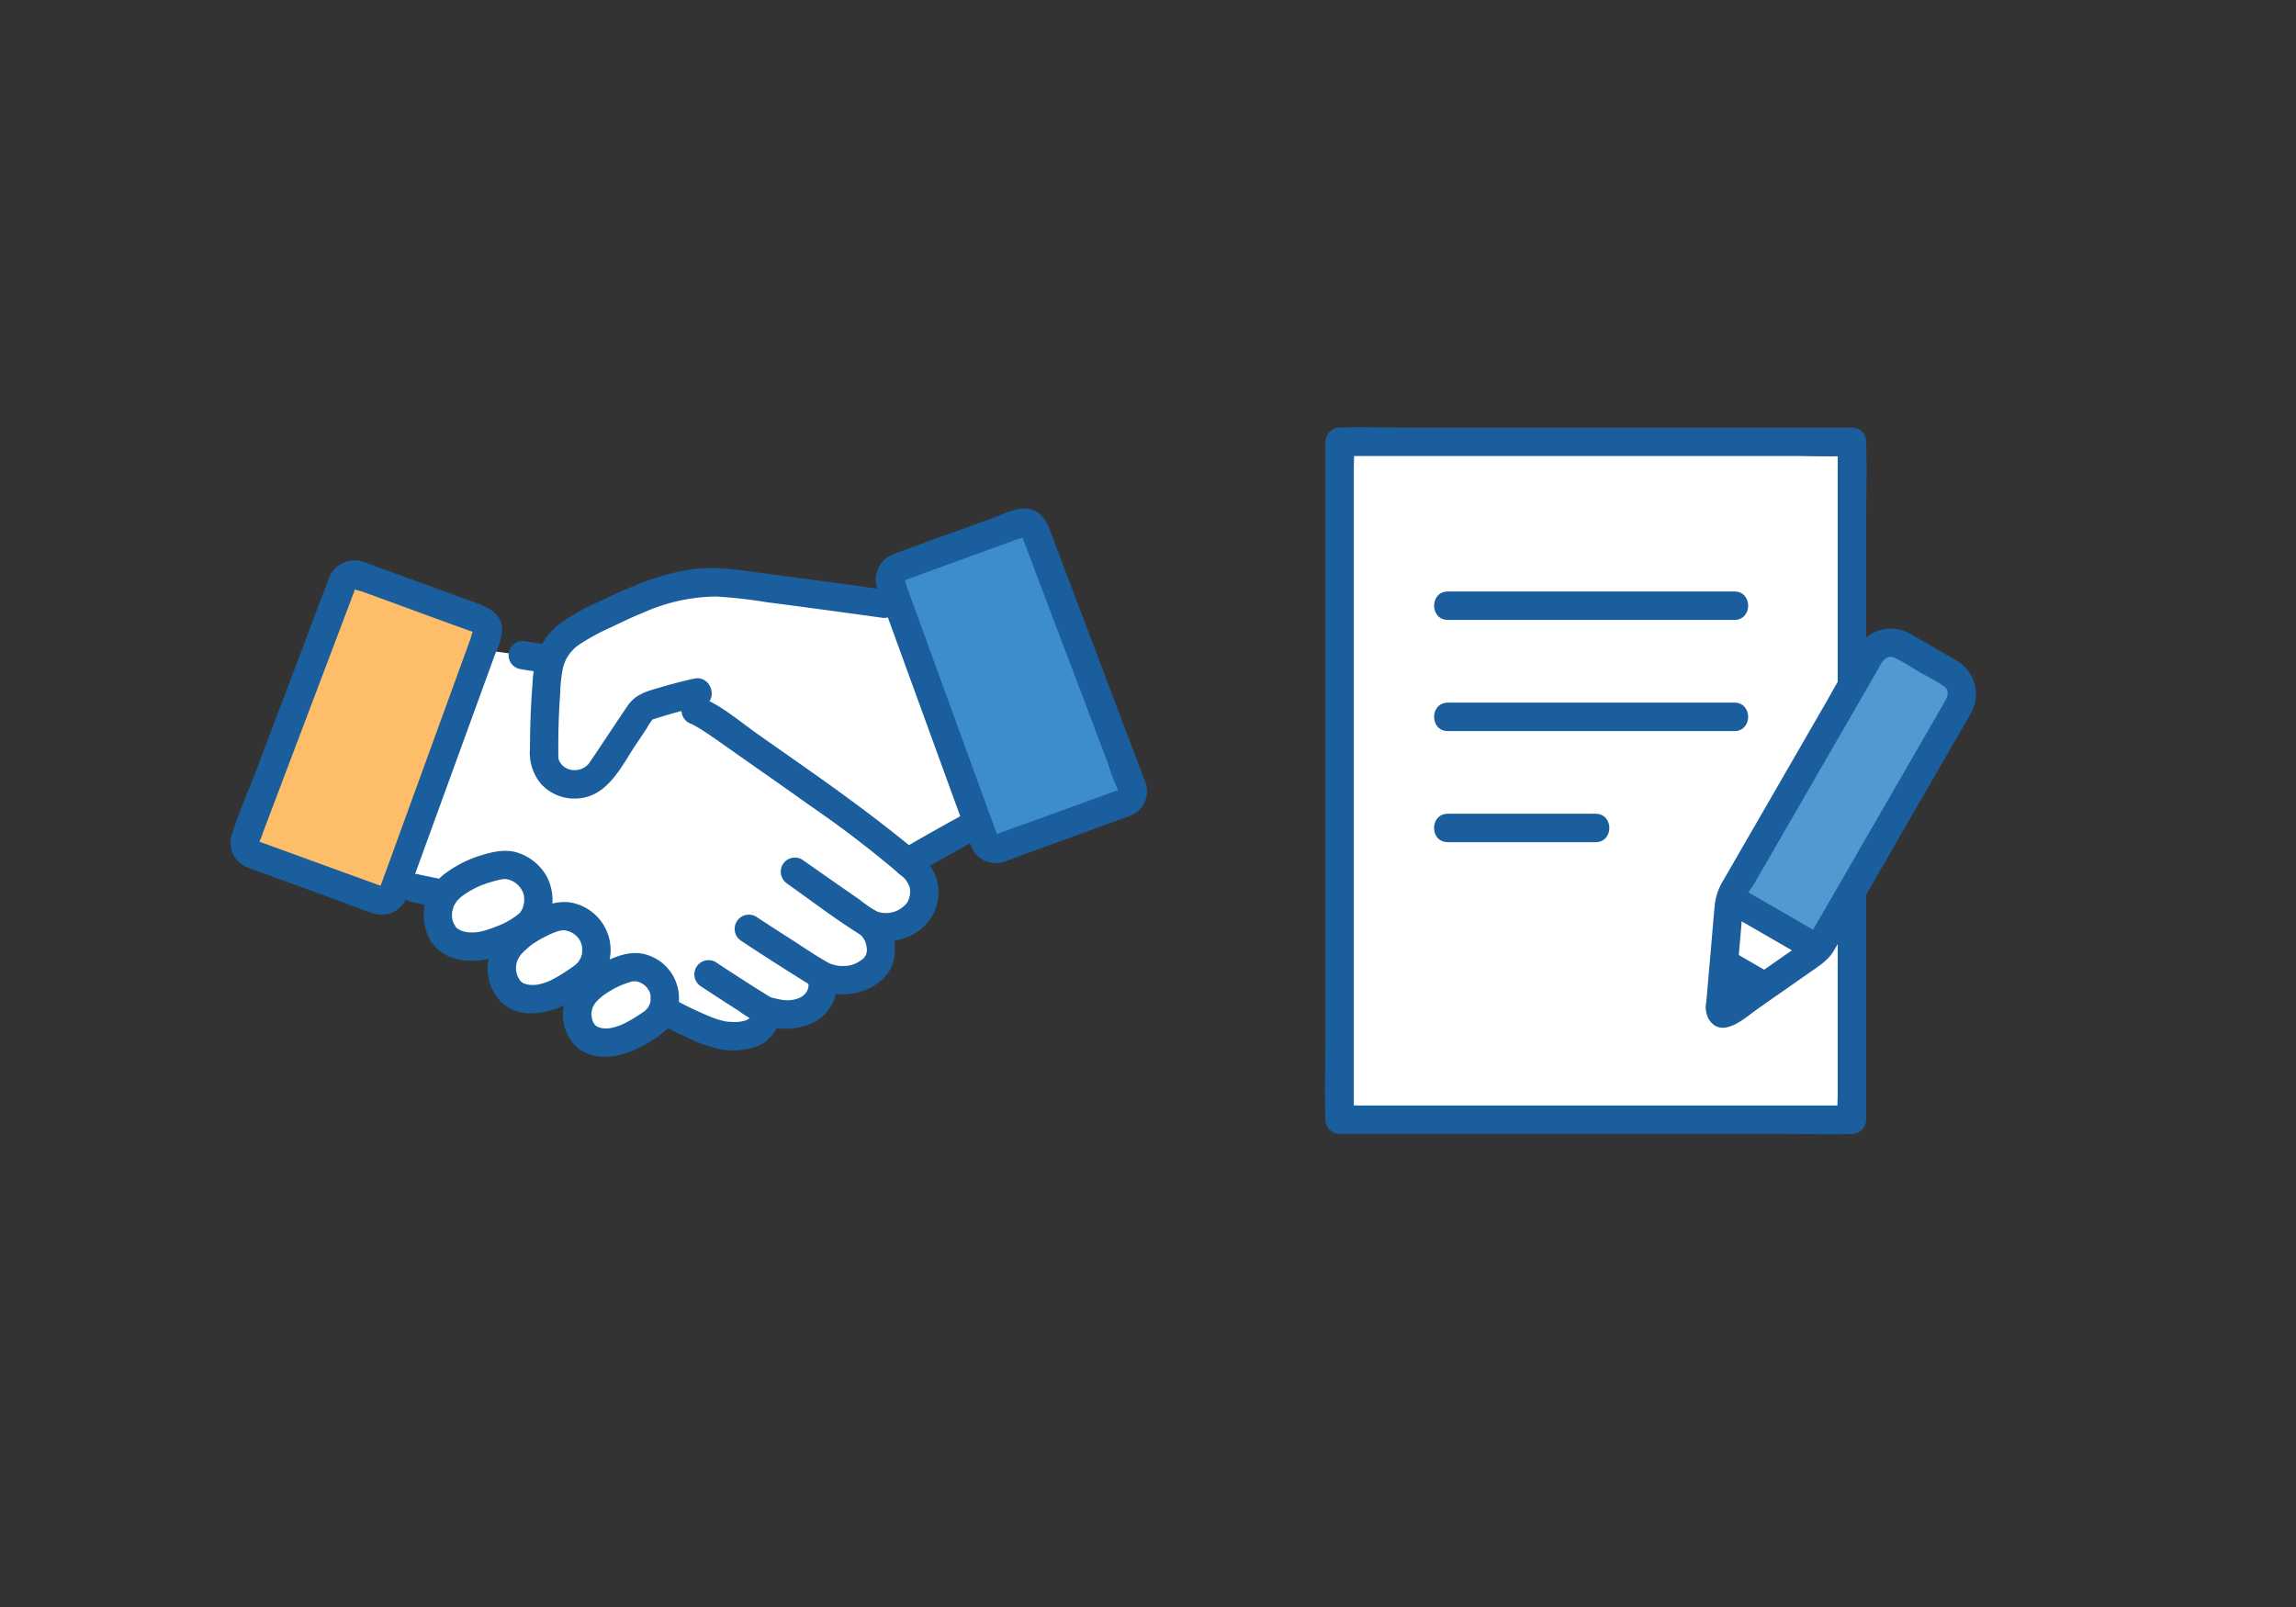 <svg fill="none" height="210" width="300" xmlns="http://www.w3.org/2000/svg"><rect width="100%" height="100%" fill="#333333" stroke="none"/><path d="M241.977 57.735h-66.941v88.588h66.941z" fill="#fff"/><path d="M225.171 126.743l.755-8.683c.02-.231.065-.459.134-.681l11.452 6.613a3.29 3.29 0 01-.523.456l-11.304 7.909a.612.612 0 01-.889-.218.614.614 0 01-.066-.334z" fill="#fff"/><path d="M241.976 55.878h-58.7c-2.7 0-5.428-.11-8.124 0h-.115a1.884 1.884 0 00-1.857 1.857v77.696c0 3.572-.133 7.171 0 10.741v.151a1.884 1.884 0 001.857 1.857h58.7c2.701 0 5.428.11 8.124 0h.115a1.884 1.884 0 001.857-1.857V68.627c0-3.571.133-7.171 0-10.74v-.155c0-2.39-3.714-2.393-3.714 0v84.982c0 1.136-.101 2.322 0 3.458.004.049 0 .101 0 .151l1.857-1.857h-64.19c-.865 0-1.775-.082-2.637 0a2.166 2.166 0 01-.114 0l1.857 1.857v-84.98c0-1.135.101-2.321 0-3.456v-.155l-1.857 1.857h58.699c2.701 0 5.428.11 8.125 0h.114c2.393.003 2.397-3.711.003-3.711z" fill="#1a5e9d"/><path d="M189.175 81.008h37.451c2.389 0 2.394-3.714 0-3.714h-1.038c-2.39 0-2.394 3.714 0 3.714h1.038c2.389 0 2.394-3.714 0-3.714h-37.451c-2.389 0-2.393 3.714 0 3.714zm0 14.525h37.451c2.389 0 2.394-3.714 0-3.714h-1.038c-2.39 0-2.394 3.714 0 3.714h1.038c2.389 0 2.394-3.714 0-3.714h-37.451c-2.389 0-2.393 3.714 0 3.714z" fill="#1a5e9d"/><path d="M246.478 84.004a3.034 3.034 0 00-2.093 1.47l-18.034 31.235a3.325 3.325 0 00-.292.667l11.452 6.612a3.17 3.17 0 00.432-.585l14.99-25.964 3.044-5.271a3.04 3.04 0 00-1.114-4.157l-6.324-3.648a3.036 3.036 0 00-2.061-.36z" fill="#5199d1"/><path d="M189.175 110.053h19.308c2.39 0 2.394-3.714 0-3.714h-1.037c-2.391 0-2.394 3.714 0 3.714h1.037c2.39 0 2.394-3.714 0-3.714h-19.308c-2.389 0-2.393 3.714 0 3.714zm36.77 9.406l9.804 5.66a1.851 1.851 0 002.06-.124 1.846 1.846 0 00.717-1.227 1.856 1.856 0 00-.902-1.855l-9.804-5.661a1.856 1.856 0 00-2.06.124 1.862 1.862 0 00.185 3.083zm-1.052 10.476l.357-4.112 5.355 3.095-4.92 3.442a.612.612 0 01-.889-.218.614.614 0 01-.066-.334z" fill="#1a5e9d"/><path d="M231.058 127.032l-4.333-2.5a1.933 1.933 0 00-1.432-.187 1.863 1.863 0 00-1.349 1.55 1.862 1.862 0 00.906 1.844l4.333 2.5c.434.245.947.313 1.431.187a1.861 1.861 0 00.444-3.394z" fill="#1a5e9d"/><path d="M254.537 98.38c.956-1.656 1.924-3.305 2.868-4.968a5.099 5.099 0 00.585-4.07 5.09 5.09 0 00-2.612-3.175c-1.879-1.083-3.753-2.182-5.638-3.255a5.035 5.035 0 00-5.682.23c-.54.404-.993.911-1.333 1.493-1.541 2.509-2.95 5.107-4.422 7.66l-7.669 13.285-5.465 9.465a7.758 7.758 0 00-1.121 3.262c-.186 1.95-.34 3.905-.51 5.856l-.584 6.711c-.178.781-.068 1.6.309 2.306 1.736 2.737 4.822-.241 6.5-1.417l6.595-4.613c1.215-.851 2.463-1.595 3.243-2.895.568-.948 1.106-1.916 1.658-2.873l12.968-22.46.309-.542c1.198-2.074-2.012-3.947-3.206-1.875l-6.533 11.315-8.145 14.108c-.097.167-.186.343-.292.505-.521.798-1.576 1.297-2.35 1.839l-4.711 3.295-2.356 1.647a15.555 15.555 0 01-2.418 1.636l.937-.254h.062l.819.478.014.036.254.937c-.021-.693.023-1.387.133-2.072l.381-4.366.406-4.674c.077-.904.083-1.857.239-2.748a8.692 8.692 0 011.277-2.432l3.509-6.078 9.412-16.301 3.264-5.653c.561-.973 1.083-2.381 2.439-1.713 1.089.537 2.125 1.227 3.173 1.833 1.006.58 2.082 1.104 3.042 1.757.939.638.619 1.409.143 2.227l-2.19 3.792-.512.887c-1.194 2.073 2.015 3.946 3.21 1.874z" fill="#1a5e9d"/><path d="M127.489 107.684l.265-.142c-2.195-6.023-7.926-21.767-10.332-28.38l-1.87-.257c-3.946-.545-16.008-2.214-21.319-2.785-6.128-.387-12.03 2.655-16.876 4.998-1.75.76-3.31 1.9-4.565 3.339a5.777 5.777 0 00-.84 1.669 47.13 47.13 0 01-3.645-.515l-5.378-.709-11.175 30.709 2.373.43 3.94.827a4.719 4.719 0 00-.387 4.783c.731 1.621 2.894 2.355 5.143 1.972a17.948 17.948 0 005.501-2.215l.779-.424-2.15 2.227a4.622 4.622 0 00-.619 5.847c.91 1.451 3.07 1.869 5.166 1.209 1.8-.662 3.477-1.62 4.962-2.834l.325 1.965a4.26 4.26 0 00-.746 5.364c.794 1.364 2.77 1.813 4.72 1.268a15.898 15.898 0 004.653-2.46 4.13 4.13 0 001.21-1.688l.992.559a45.556 45.556 0 005.564 2.528 8.286 8.286 0 004.69.178 2.864 2.864 0 002.194-2.553v-.536c1.316.541 4.233 1.038 6.25-.653a3.769 3.769 0 001.063-3.644l-.145-.387a5.91 5.91 0 007.232-1.238c1.102-1.331.81-3.959-.886-5.464l.226.155c2.818.916 5.416-.38 6.274-1.822a4.48 4.48 0 00-.961-5.87 46.079 46.079 0 00-.532-.441 293.723 293.723 0 018.904-5.01z" fill="#fff"/><path d="M147.018 104.878l-16.429 5.98a1.525 1.525 0 01-1.172-.051 1.527 1.527 0 01-.792-.865l-12.291-33.77a1.532 1.532 0 01.915-1.966l15.996-5.821a1.532 1.532 0 011.957.897l12.726 33.614a1.524 1.524 0 01-.04 1.181 1.54 1.54 0 01-.87.801z" fill="#3d8dcc"/><path d="M146.526 103.086l-10.802 3.932c-1.75.637-3.541 1.211-5.266 1.916-.707.29.094.02-.048.492.043-.142-.223-.61-.271-.744l-9.002-24.73-2.026-5.571-.639-1.755c-.072-.196-.159-.74-.32-.88-.039-.033-.662.336-.195.171.632-.223 1.26-.459 1.89-.688l6.802-2.476 6.101-2.221c.129-.046.952-.25.983-.373-.055.223-.289-.496-.302-.341-.008.077.09.237.118.31a6376.61 6376.61 0 013.534 9.333l5.479 14.474 2.244 5.927a22.55 22.55 0 001.226 3.239c.037.081.069.164.094.249.014.034.511-.337-.043-.083a1.874 1.874 0 00-.666 2.541 1.898 1.898 0 002.541.666 3.402 3.402 0 001.738-4.142c-.102-.321-.24-.636-.36-.951l-1.721-4.547-5.583-14.747-4.531-11.964c-.563-1.488-1.062-3.078-2.817-3.566-1.613-.448-3.518.611-4.997 1.15-4.255 1.547-8.53 3.04-12.761 4.643a3.54 3.54 0 00-2.162 1.888 3.55 3.55 0 00-.057 2.87l1.435 3.94 9.908 27.223c.279.884.604 1.753.973 2.603a3.423 3.423 0 004.155 1.736c.577-.178 1.142-.416 1.709-.619l13.573-4.941 1.054-.383a1.91 1.91 0 001.297-2.285 1.875 1.875 0 00-2.285-1.296z" fill="#1a5e9d"/><path d="M32.972 111.621l16.43 5.981a1.525 1.525 0 001.172-.051 1.538 1.538 0 00.792-.865l12.291-33.772a1.532 1.532 0 00-.915-1.963l-15.996-5.823a1.532 1.532 0 00-1.957.898l-12.726 33.613a1.533 1.533 0 00.91 1.982z" fill="#febe69"/><g fill="#1a5e9d"><path d="M32.477 113.413l11.568 4.21c1.587.577 3.168 1.244 4.783 1.741a3.463 3.463 0 004.326-2.185c.078-.197.146-.398.218-.596l9.404-25.835 1.986-5.457c.434-.9.72-1.866.844-2.859.023-2.67-2.476-3.31-4.475-4.038l-7.342-2.673-5.978-2.176a3.585 3.585 0 00-4.889 2.183c-1.228 3.154-2.399 6.332-3.595 9.497L33.57 100.43c-1.083 2.871-2.368 5.736-3.281 8.666a3.409 3.409 0 001.745 4.126 1.914 1.914 0 002.54-.666 1.872 1.872 0 00-.666-2.541c-.554-.255-.06.122-.043.083.039-.095.066-.195.108-.288.187-.403.32-.841.476-1.256l1.804-4.765 5.355-14.145 4.358-11.512.491-1.297c.268-.703-.14.206-.206.08.088.167.917.334 1.083.395l2.585.941c4.045 1.47 8.077 2.983 12.135 4.417.412.146-.16-.206-.22-.17-.15.092-.283.78-.341.938l-1.562 4.292-9.502 26.112-.599 1.646c-.044.121-.288.556-.25.686-.137-.458.672-.232-.108-.514l-2.078-.757-12.969-4.72-.96-.35a1.875 1.875 0 00-2.286 1.297 1.897 1.897 0 001.298 2.284zM90.39 94.624c.393.147-.436-.242.022.013.136.077.279.141.415.216.382.212.752.445 1.118.682 1.097.71 2.161 1.47 3.227 2.223 3.544 2.504 7.111 4.974 10.64 7.497a141.475 141.475 0 0111.993 9.194c.532.413.913.989 1.084 1.639.09.622-.02 1.257-.315 1.812a3.517 3.517 0 01-3.984 1.22 15.923 15.923 0 01-2.265-1.552 993.784 993.784 0 01-7.525-5.251 1.869 1.869 0 00-2.54.666 1.896 1.896 0 00.666 2.541c3.226 2.282 6.417 4.741 9.789 6.803 2.137 1.307 5.485.682 7.406-.733a6.235 6.235 0 002.499-5.272c-.135-2.853-2.072-4.434-4.127-6.1a188.258 188.258 0 00-6.898-5.333c-4.167-3.095-8.449-6.022-12.683-9.02-2.364-1.675-4.782-3.799-7.53-4.827a1.873 1.873 0 00-2.285 1.297 1.899 1.899 0 001.298 2.285zm-3.713 39.421c1.035.576 2.115 1.083 3.196 1.565a17.963 17.963 0 003.89 1.426 8.975 8.975 0 005.5-.457 4.717 4.717 0 002.656-3.986 1.859 1.859 0 00-1.857-1.857 1.907 1.907 0 00-1.857 1.857c.023-.245.029-.209-.014.014-.024.118-.173.366.008.045-.05.088-.1.178-.147.266-.212.397.126-.13-.05.057-.088.096-.27.238-.064.088a2.856 2.856 0 01-.383.232c-.26.134.362-.087-.18.065-.128.036-.254.072-.382.101-.009 0-.464.077-.354.067.135-.015-.325.019-.377.02a9.67 9.67 0 01-1.063-.025 3.902 3.902 0 01-.653-.106 8.519 8.519 0 01-.928-.253c-.417-.14-.825-.31-1.231-.475.334.139-.277-.122-.402-.177a49.351 49.351 0 01-.798-.36c-.89-.411-1.78-.833-2.637-1.31a1.858 1.858 0 10-1.874 3.207zM71.947 84.27a46.305 46.305 0 01-1.533-.181l.494.066a45.272 45.272 0 01-2.107-.333 1.992 1.992 0 00-1.431.187 1.857 1.857 0 00.443 3.392c1.368.253 2.75.441 4.134.58a1.856 1.856 0 001.315-3.167l-.376-.29a1.857 1.857 0 00-.937-.254z"/><path d="M125.607 106.595a281.293 281.293 0 00-7.956 4.497 1.855 1.855 0 00-.667 2.54 1.858 1.858 0 002.541.667 310.893 310.893 0 017.956-4.497 1.873 1.873 0 00.667-2.541 1.896 1.896 0 00-2.541-.666zm-13.348 15.387c.344.293.616.661.796 1.076.11.299.178.611.203.929a1.501 1.501 0 01-.757 1.492 3.651 3.651 0 01-2.296.752 5.831 5.831 0 01-.712-.031c-.134-.012-.134-.012 0 0a5.761 5.761 0 01-1.011-.267c-.124-.047-.115-.042.027.015a6.367 6.367 0 01-.309-.155c-1.732-.968-3.383-2.119-5.053-3.188a268.281 268.281 0 01-4.35-2.817 1.867 1.867 0 00-1.413-.201 1.863 1.863 0 00-1.138.861 1.851 1.851 0 00.13 2.067c.149.195.335.358.548.48 2.903 1.934 5.853 3.8 8.813 5.648a8.042 8.042 0 005.297 1.243c2.22-.272 4.583-1.497 5.501-3.645a6.295 6.295 0 00-1.652-6.879c-1.747-1.63-4.378.991-2.626 2.626z"/><path d="M91.61 128.909a356.024 356.024 0 004.963 3.222 12.63 12.63 0 004.243 2.083 8.076 8.076 0 006.09-.944 5.543 5.543 0 002.26-6.003c-.716-2.272-4.303-1.302-3.582.987a1.677 1.677 0 01-.191 1.347 2.15 2.15 0 01-1.12.872c-1.316.446-2.107.203-3.482-.117-.347-.077.287.188 0 .006-.078-.05-.167-.088-.247-.134-.26-.148-.513-.314-.768-.471a218.32 218.32 0 01-2.089-1.316 326.008 326.008 0 01-4.205-2.739 1.858 1.858 0 00-1.875 3.207zm-.93-40.228a70.343 70.343 0 00-4.452 1.157c-1.648.482-3.162.86-4.184 2.343-1.663 2.413-3.242 4.884-4.898 7.302a2.387 2.387 0 01-2.56 1.105 2.049 2.049 0 01-1.3-.816 1.45 1.45 0 01-.33-1.01 97.721 97.721 0 01.248-8.297c.023-1.133.155-2.26.393-3.367a5.191 5.191 0 012.216-2.95 28.852 28.852 0 014.135-2.226c1.365-.659 2.736-1.316 4.142-1.882a24.013 24.013 0 019.464-2.09c2.22.135 4.433.384 6.629.747 4.963.635 9.92 1.316 14.876 2a1.921 1.921 0 002.285-1.296 1.867 1.867 0 00-1.297-2.285c-4.946-.683-9.893-1.361-14.845-2.002-2.367-.31-4.756-.703-7.138-.857-3.683-.238-7.418.787-10.808 2.141-1.661.663-3.287 1.408-4.9 2.182a31.26 31.26 0 00-4.418 2.363 9.363 9.363 0 00-3.404 3.745 13.985 13.985 0 00-.95 4.625c-.238 2.838-.323 5.68-.336 8.527a6.286 6.286 0 001.497 4.655 5.886 5.886 0 004.516 1.857c4.085-.112 5.853-4.106 7.844-7.076.474-.708.948-1.416 1.42-2.124a6.69 6.69 0 01.822-1.239c-.058.053-.263.185-.083.112.257-.105.536-.173.802-.255a69.88 69.88 0 015.602-1.504c2.331-.52 1.345-4.1-.987-3.582zm-15.208 39.404a6.432 6.432 0 00-1.916 4.216 5.867 5.867 0 001.594 4.316c2.24 2.199 5.661 1.612 8.212.376a17.17 17.17 0 001.657-.935 10.144 10.144 0 002.094-1.548 5.94 5.94 0 00-.32-8.438 5.947 5.947 0 00-2.748-1.425c-1.685-.338-3.172.2-4.702.87a13.446 13.446 0 00-3.87 2.571 1.873 1.873 0 000 2.626 1.896 1.896 0 002.627 0c.18-.173.365-.34.556-.5.038-.03.31-.245.14-.115a12.226 12.226 0 012.179-1.265c.33-.155.121-.058.047-.027.11-.047.222-.09.333-.134.255-.099.513-.19.774-.275.11-.036.22-.074.331-.104.064-.018.524-.093.236-.065-.269.025.31.007.378.008h.07c.211.021.185.017-.078-.011.093.01.184.031.272.062.166.045.568.232.213.053.21.108.41.222.61.349.28.178.01.011-.039-.034.07.064.143.123.21.188.074.093.156.178.245.256.197.121-.146-.248-.027-.046.106.183.222.358.327.542.067.118.052.27-.021-.056.025.111.067.228.103.337s.072.442.022-.006c.012.107.02.214.025.321.01.208 0 .414-.006.619-.016.355-.01.025.008-.042-.026.097-.04.196-.067.293 0 0-.145.476-.053.206.082-.239-.078.146-.102.195-.065.116-.142.223-.213.336-.14.222.189-.162-.02.014-.089.078-.16.174-.244.254-.232.223.353-.216-.167.129-.485.323-.968.647-1.47.945-.409.245-.826.475-1.256.68.022-.011-.493.217-.249.115.202-.084-.127.047-.173.064a8.708 8.708 0 01-.808.259c-.114.03-.228.057-.344.077-.094.019-.471.061-.104.026a5.969 5.969 0 01-.668.029c-.109 0-.217-.009-.325-.016-.365-.021-.048-.012.023.005a9.233 9.233 0 01-.73-.202c.355.117.131.063.047.007-.119-.077-.243-.145-.36-.224.328.221.119.099.058.023a2.174 2.174 0 01-.142-.15 2.18 2.18 0 00.082.102 2.615 2.615 0 00-.173-.297c-.25-.444.027.192-.122-.271-.037-.118-.077-.232-.103-.355-.023-.091-.038-.55-.044-.206 0-.115-.011-.232-.01-.344 0-.098.077-.572 0-.174.052-.241.118-.48.198-.714.085-.268-.214.327.047-.077.073-.115.133-.238.208-.352.051-.077.278-.347.05-.082.106-.124.218-.243.333-.359a1.855 1.855 0 00-1.31-3.18 1.86 1.86 0 00-1.316.554z"/><path d="M65.639 121.897a6.885 6.885 0 00-1.928 4.41 6.328 6.328 0 001.679 4.536c2.345 2.393 6.085 1.691 8.743.321a18.245 18.245 0 001.85-1.118 10.995 10.995 0 002.195-1.718 6.248 6.248 0 001.606-4.273 6.321 6.321 0 00-4.99-6.073c-1.802-.352-3.36.227-4.98.984a14.426 14.426 0 00-4.177 2.929 1.856 1.856 0 00-.003 2.628 1.86 1.86 0 002.629.002c.19-.193.387-.381.586-.561.09-.081.182-.16.275-.238.054-.045.361-.283.128-.107.45-.336.92-.642 1.41-.916a19.137 19.137 0 011.337-.671 8.088 8.088 0 011.47-.482c-.405.077.078.013.244.019.099.004.197.011.294.022-.432-.045-.094-.01.017.024.071.021.614.188.413.115-.266-.098.173.089.185.095.11.059.215.127.323.19.088.05.354.262.051.016.078.063.155.128.228.196.147.137.276.289.414.435-.24-.252-.072-.102-.021-.017.063.107.13.214.195.32.03.048.18.332.07.113-.112-.218.069.21.086.271a2.7 2.7 0 00.071.292c.098.232-.01-.419.012.077.01.226.025.45.015.677-.005.107-.01.221-.026.329.054-.38.005-.078-.017-.011-.045.129-.083.26-.114.393-.038.178.126-.189-.042.092-.073.124-.143.249-.218.372-.155.252.16-.179-.033.06-.13.173-.284.329-.454.464-.493.387-1.032.738-1.56 1.078a16.94 16.94 0 01-1.423.823c-.139.07-.279.135-.419.203-.04.02-.328.137-.065.031a8.71 8.71 0 01-.875.302c-.243.07-.49.125-.74.166.304-.048 0 0-.055 0-.149.004-.297.016-.448.016-.116 0-.232 0-.35-.012-.057 0-.41-.058-.179-.013.273.052-.254-.067-.244-.064-.13-.034-.256-.083-.386-.121-.257-.078.316.219-.057-.038-.039-.027-.405-.246-.193-.105.227.155-.147-.141-.155-.147-.245-.199.037.128-.039-.031-.07-.146-.174-.293-.255-.434l-.093-.185c.04.103.039.096-.005-.021a4.375 4.375 0 01-.14-.464c-.011-.046-.077-.511-.062-.302.02.258 0-.327 0-.296 0-.045.031-.513.005-.282-.03.266.064-.284.06-.268.035-.141.078-.278.126-.415.098-.295-.21.348.048-.112.07-.125.134-.253.21-.375a3.81 3.81 0 01.24-.357c-.193.25.102-.094.155-.149a1.86 1.86 0 00.002-2.629 1.856 1.856 0 00-2.628-.002z"/><path d="M57.83 114.413a6.676 6.676 0 00-1.517 8.595c1.84 2.835 5.69 2.964 8.596 2.003 2.98-.984 6.506-2.613 7.14-6.035a6.603 6.603 0 00-.63-4.479 6.704 6.704 0 00-3.45-2.953c-1.662-.656-3.397-.303-5.046.211a15.002 15.002 0 00-4.716 2.363 1.922 1.922 0 00-.666 2.541 1.87 1.87 0 002.54.667 12.04 12.04 0 012.505-1.506c.125-.058.125-.056.032-.02l.195-.077a16.622 16.622 0 012.455-.753c.144-.032.287-.065.43-.092-.374.07.105-.005.196-.005.115 0 .232.005.342.012-.335-.021-.07-.013.013.008.222.05.441.116.654.197-.298-.123.223.137.323.2.1.064.196.125.286.195-.28-.215.137.143.155.154.083.082.45.542.272.285.129.192.248.39.356.594.175.314.045.11.018.032.037.109.078.218.105.33.027.111.055.223.077.337-.07-.378 0 .145 0 .2.004.239-.01.478-.039.715.048-.376-.077.264-.102.349a4.05 4.05 0 01-.108.321c.12-.303.01-.036-.024.02a14.51 14.51 0 00-.174.298c-.211.375.17-.127-.145.189a9.743 9.743 0 01-3.03 1.755c-.27.119-.91.352-1.34.479a10.792 10.792 0 01-1.196.278c.232-.037-.144.013-.218.017a8.805 8.805 0 01-.89 0c-.048 0-.366-.043-.077 0a4.51 4.51 0 01-.365-.073 4.455 4.455 0 01-.687-.212c.095.039.238.142-.028-.031-.118-.077-.242-.14-.358-.218-.233-.155.181.184-.009-.015-.093-.097-.193-.186-.28-.29.275.332-.14-.331-.115-.267a2.68 2.68 0 01-.224-1.572c.024-.309-.057.242.012-.057.035-.148.078-.294.114-.442.069-.309.045-.166 0-.063.07-.166.152-.326.246-.479.06-.103.126-.202.191-.302.256-.395-.185.143.155-.184.217-.208.42-.417.654-.607a1.871 1.871 0 000-2.626 1.9 1.9 0 00-2.627.013z"/><path d="M53.634 117.831l2.981.626c.484.121.995.054 1.432-.186a1.862 1.862 0 00.903-1.856 1.853 1.853 0 00-1.348-1.537l-2.98-.626a1.975 1.975 0 00-1.432.188 1.857 1.857 0 00.444 3.391z"/></g></svg>
